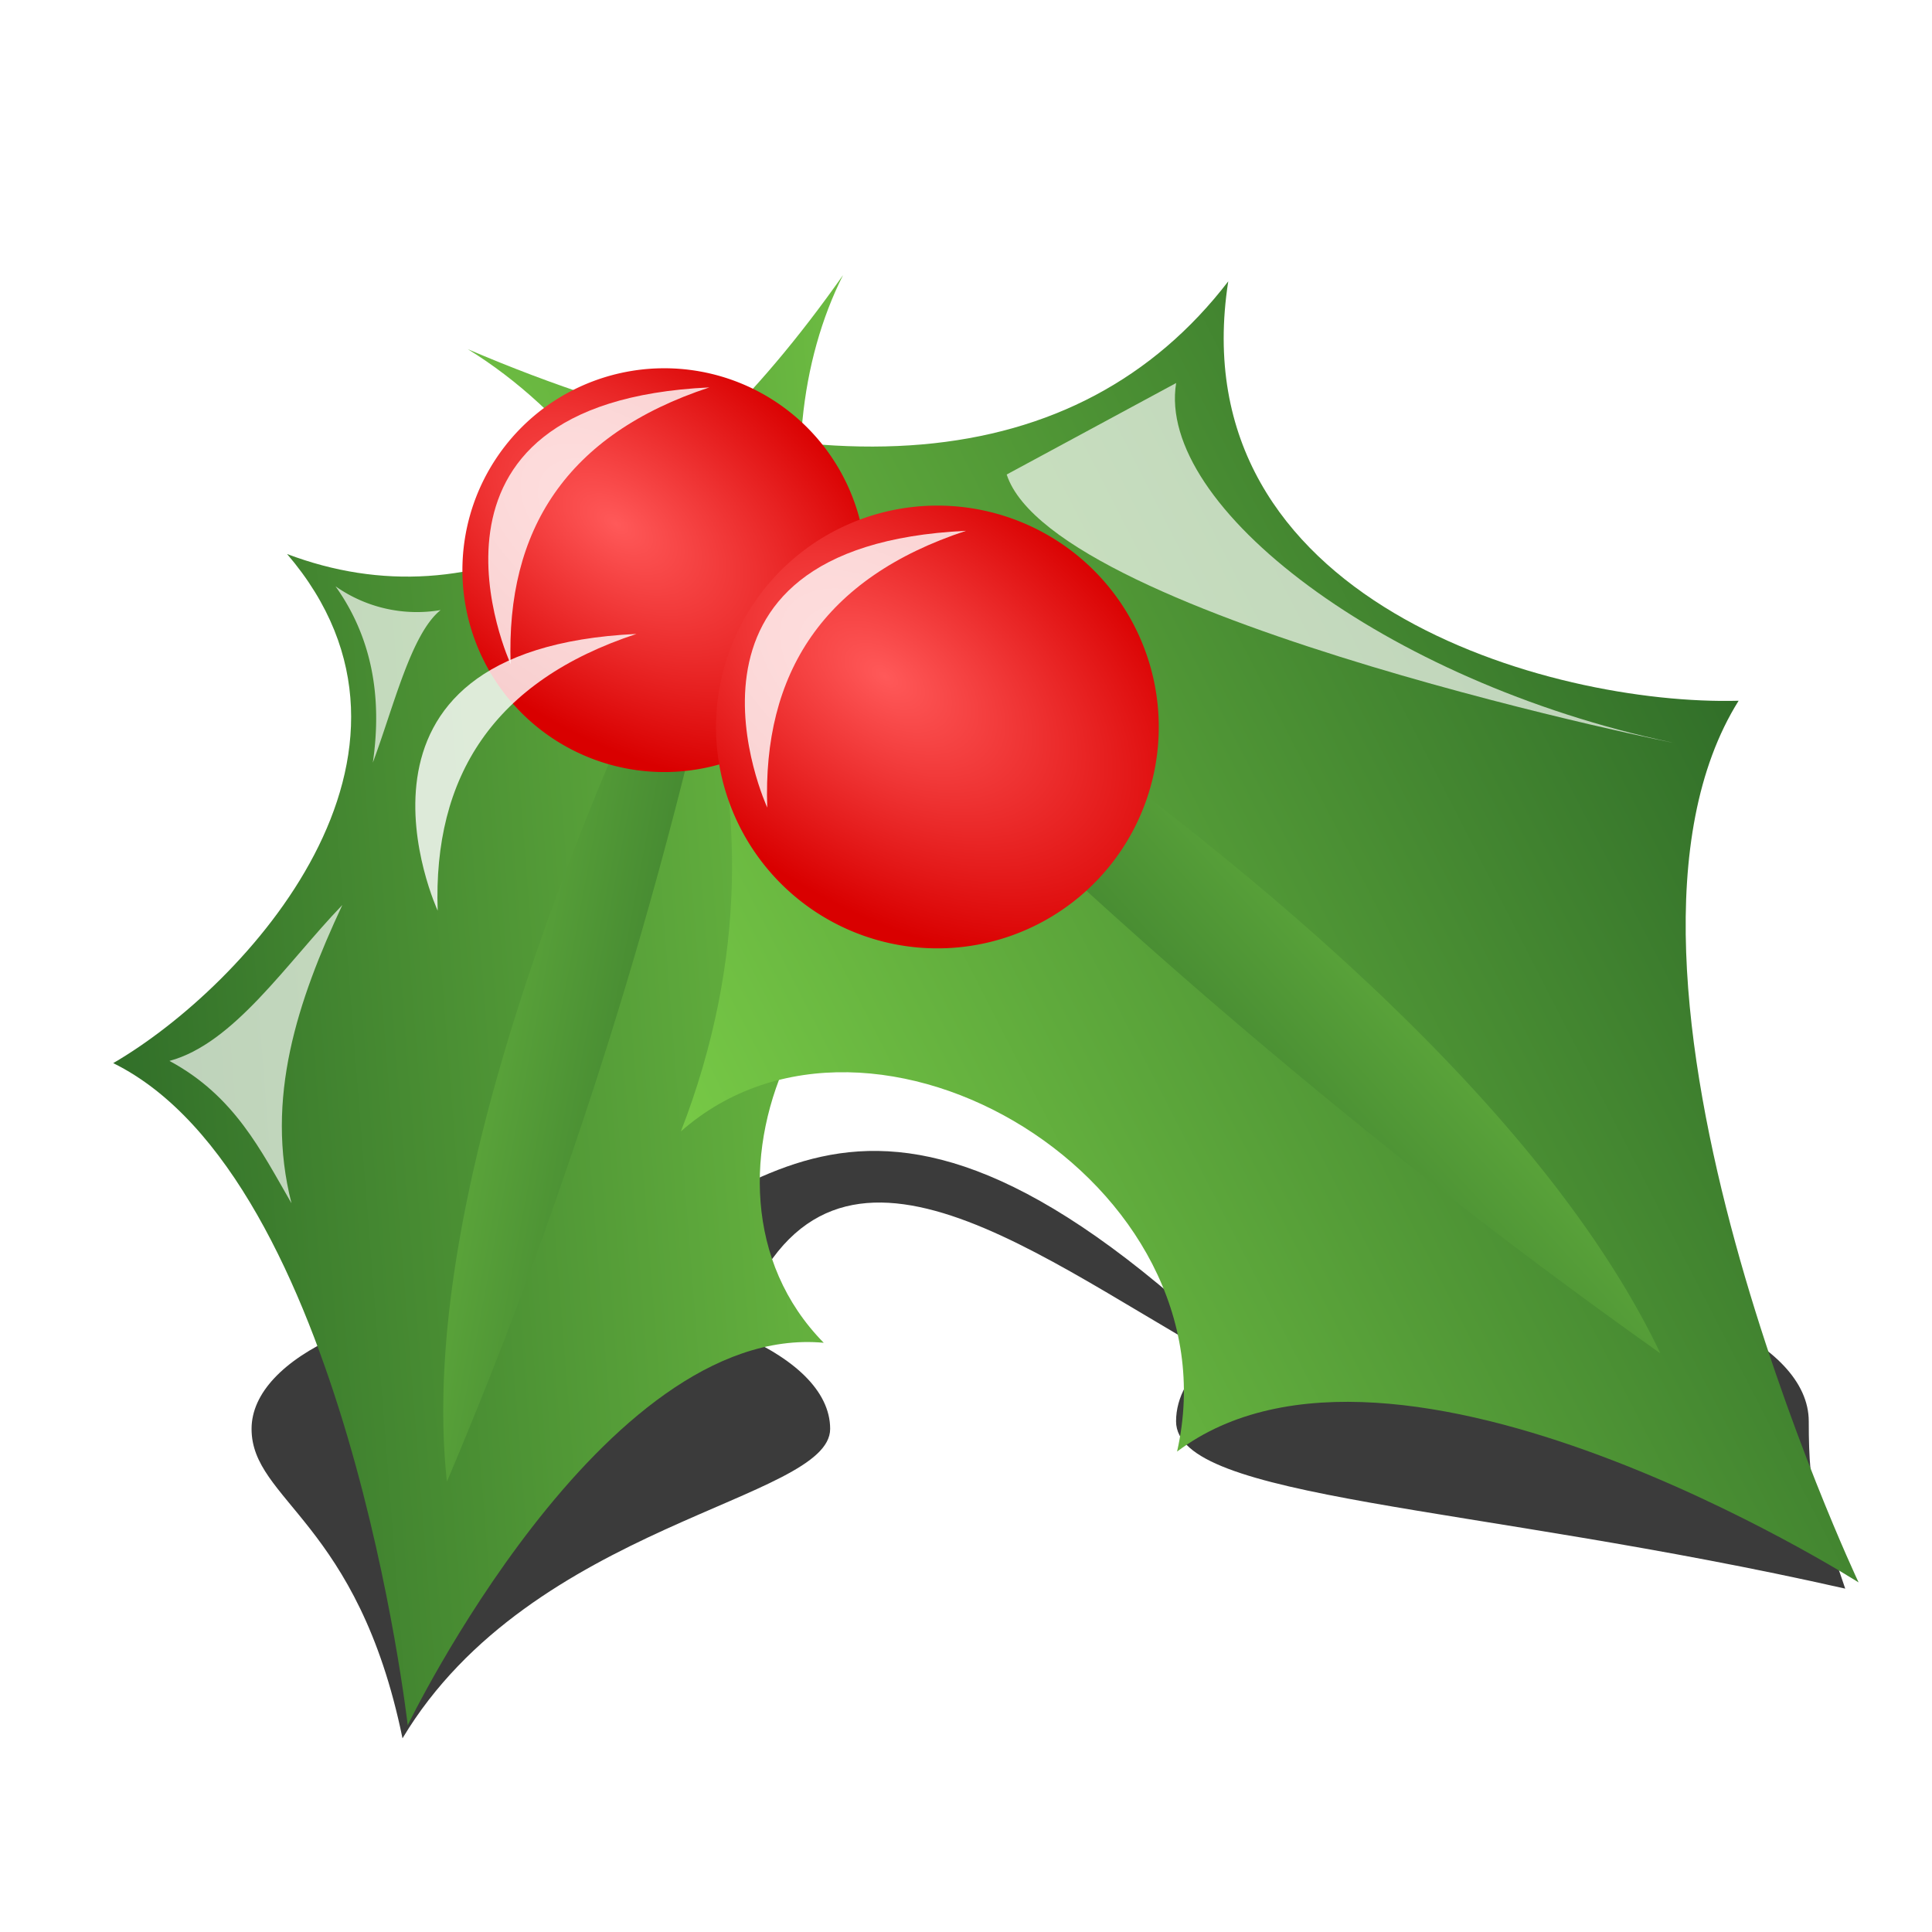 <svg xmlns="http://www.w3.org/2000/svg" xmlns:xlink="http://www.w3.org/1999/xlink" viewBox="0 0 48 48"><defs><filter id="i" height="1.269" width="1.336" y="-.134" x="-.168"><feGaussianBlur stdDeviation=".385"/></filter><filter id="c" height="1.429" width="1.158" y="-.214" x="-.079"><feGaussianBlur stdDeviation="1.303"/></filter><filter id="n" height="1.365" width="1.612" y="-.183" x="-.306"><feGaussianBlur stdDeviation=".333"/></filter><filter id="m" height="1.216" width="1.372" y="-.108" x="-.186"><feGaussianBlur stdDeviation=".333"/></filter><filter id="l"><feGaussianBlur stdDeviation=".333"/></filter><filter id="k" height="1.269" width="1.336" y="-.134" x="-.168"><feGaussianBlur stdDeviation=".385"/></filter><filter id="j" height="1.269" width="1.336" y="-.134" x="-.168"><feGaussianBlur stdDeviation=".385"/></filter><linearGradient id="f" y2="42.507" xlink:href="#a" gradientUnits="userSpaceOnUse" x2="-76.631" gradientTransform="matrix(-.089 .25 .321 .133 -6.553 33.315)" y1="139.51" x1="-129.18"/><linearGradient id="b"><stop offset="0" stop-color="#ff5959"/><stop offset="1" stop-color="#d90000"/></linearGradient><linearGradient id="e" y2="111.27" xlink:href="#a" gradientUnits="userSpaceOnUse" x2="-124.59" gradientTransform="matrix(.089 .177 -.269 .152 44.976 26.647)" y1="60.034" x1="-83.482"/><linearGradient id="d" y2="42.507" xlink:href="#a" gradientUnits="userSpaceOnUse" x2="-76.631" gradientTransform="matrix(.097 .193 -.247 .139 44.976 26.647)" y1="139.51" x1="-129.18"/><linearGradient id="g" y2="111.27" xlink:href="#a" gradientUnits="userSpaceOnUse" x2="-124.59" gradientTransform="matrix(-.082 .229 .351 .145 -6.553 33.315)" y1="60.034" x1="-83.482"/><linearGradient id="a"><stop offset="0" stop-color="#286325"/><stop offset="1" stop-color="#7ed249"/></linearGradient><radialGradient id="h" xlink:href="#b" gradientUnits="userSpaceOnUse" cy="5.25" cx="-20.5" gradientTransform="matrix(1.182 1.273 -.733 .68 7.574 27.769)" r="5.5"/></defs><path d="M13.906 31.656l.719.656c-.391-.03-.777-.062-1.187-.062-3.97 0-7.188 1.467-7.188 3.25s2.644 2.298 3.75 7.688c3.21-5.356 10.625-5.905 10.625-7.688 0-.944-.906-1.78-2.344-2.375 2.084-6.192 7.179-2.097 11.844.531-.584.493-.906 1.059-.906 1.656 0 1.952 7.312 2.051 16.625 4.157-.708-2.106-.906-2.204-.906-4.157 0-1.952-3.499-3.532-7.844-3.532-2.777 0-5.223.65-6.625 1.625-9.417-8.883-11.893-2.98-16.562-1.75z" filter="url(#c)" fill-rule="evenodd" fill-opacity=".769"/><g fill-rule="evenodd"><path d="M22.789 7.112c-2.98 3.674-3.67 10.701 1.185 16.363-4.793-1.937-10.298 4.714-7.318 9.445-5.263-1.671-12.128 7.075-12.128 7.075s1.4-13.62-3.633-17.634c3.635-1.17 10.022-5.665 6.922-11.434 4.184 2.724 9.33 1.363 14.972-3.816z" fill="url(#d)" transform="rotate(-12.336 20.602 15.514)"/><path d="M19.306 11.421a118.001 118.001 0 00-4.235 5.515c-1.87 2.604-3.881 5.682-5.464 8.828-1.453 2.889-2.545 5.836-2.834 8.526a117.518 117.518 0 004.762-7.282 119.343 119.343 0 004.963-9.057c1.212-2.476 2.176-4.717 2.808-6.53z" fill="url(#e)" transform="rotate(-12.336 20.602 15.514)"/></g><g fill-rule="evenodd"><path d="M17.537 6.161c4.185 4.029 6.087 12.488 1.024 20.12 5.55-3.083 13.261 4.191 10.343 10.405 6.162-2.83 15.847 6.793 15.847 6.793s-3.76-16.387 1.768-22.036c-4.607-.876-13.07-5.39-10.161-12.888-4.688 3.95-11.165 3.068-18.821-2.393z" fill="url(#f)" transform="rotate(-12.336 26.197 34.803)"/><path d="M22.432 10.887a144.98 144.98 0 015.992 6.082c2.672 2.891 5.588 6.338 7.99 9.933 2.208 3.302 3.983 6.728 4.74 9.963a144.319 144.319 0 01-6.9-8.156c-2.78-3.533-5.314-7.07-7.415-10.288-1.85-2.834-3.363-5.42-4.407-7.533z" fill="url(#g)" transform="rotate(-12.336 26.197 34.803)"/></g><path d="M-14 6.75a5.5 5.5 0 11-11 0 5.5 5.5 0 1111 0z" transform="rotate(-12.337 36.414 -148.467) scale(.912)" fill="url(#h)" fill-rule="evenodd"/><path d="M17.625 9.625c-3.548 1.168-5.055 3.541-4.938 6.875 0 0-3-6.5 4.938-6.875z" fill-opacity=".811" color="#000" filter="url(#i)" fill="#fff"/><path d="M-14 6.75a5.5 5.5 0 11-11 0 5.5 5.5 0 1111 0z" transform="rotate(-12.336 61.38 -146.203)" fill-rule="evenodd" fill="url(#h)"/><path d="M-14 6.75a5.5 5.5 0 11-11 0 5.5 5.5 0 1111 0z" transform="rotate(-12.336 54.23 -185.564)" fill="url(#h)" fill-rule="evenodd"/><path d="M15.812 15.75c-3.548 1.168-5.055 3.541-4.938 6.875 0 0-3-6.5 4.938-6.875z" fill-opacity=".811" color="#000" filter="url(#j)" fill="#fff"/><path d="M24 13.188c-3.548 1.168-5.055 3.541-4.938 6.875 0 0-3-6.5 4.938-6.875z" fill-opacity=".811" color="#000" filter="url(#k)" fill="#fff"/><path d="M25.011 11.789l4.21-2.273c-.499 3.06 5.182 7.412 12.295 8.926.934.199-15.324-3.019-16.505-6.653z" fill-opacity=".679" color="#000" filter="url(#l)" fill="#fff"/><path d="M4.21 26.358c1.604-.433 2.897-2.417 4.295-3.874-1.112 2.384-1.928 4.805-1.263 7.411-.758-1.306-1.409-2.664-3.032-3.537z" fill-opacity=".679" color="#000" filter="url(#m)" fill="#fff"/><path d="M8.337 14.568c.878 1.232 1.171 2.698.926 4.379.525-1.41.953-3.205 1.684-3.79a3.51 3.51 0 01-2.61-.59z" fill-opacity=".679" color="#000" filter="url(#n)" fill="#fff"/></svg>